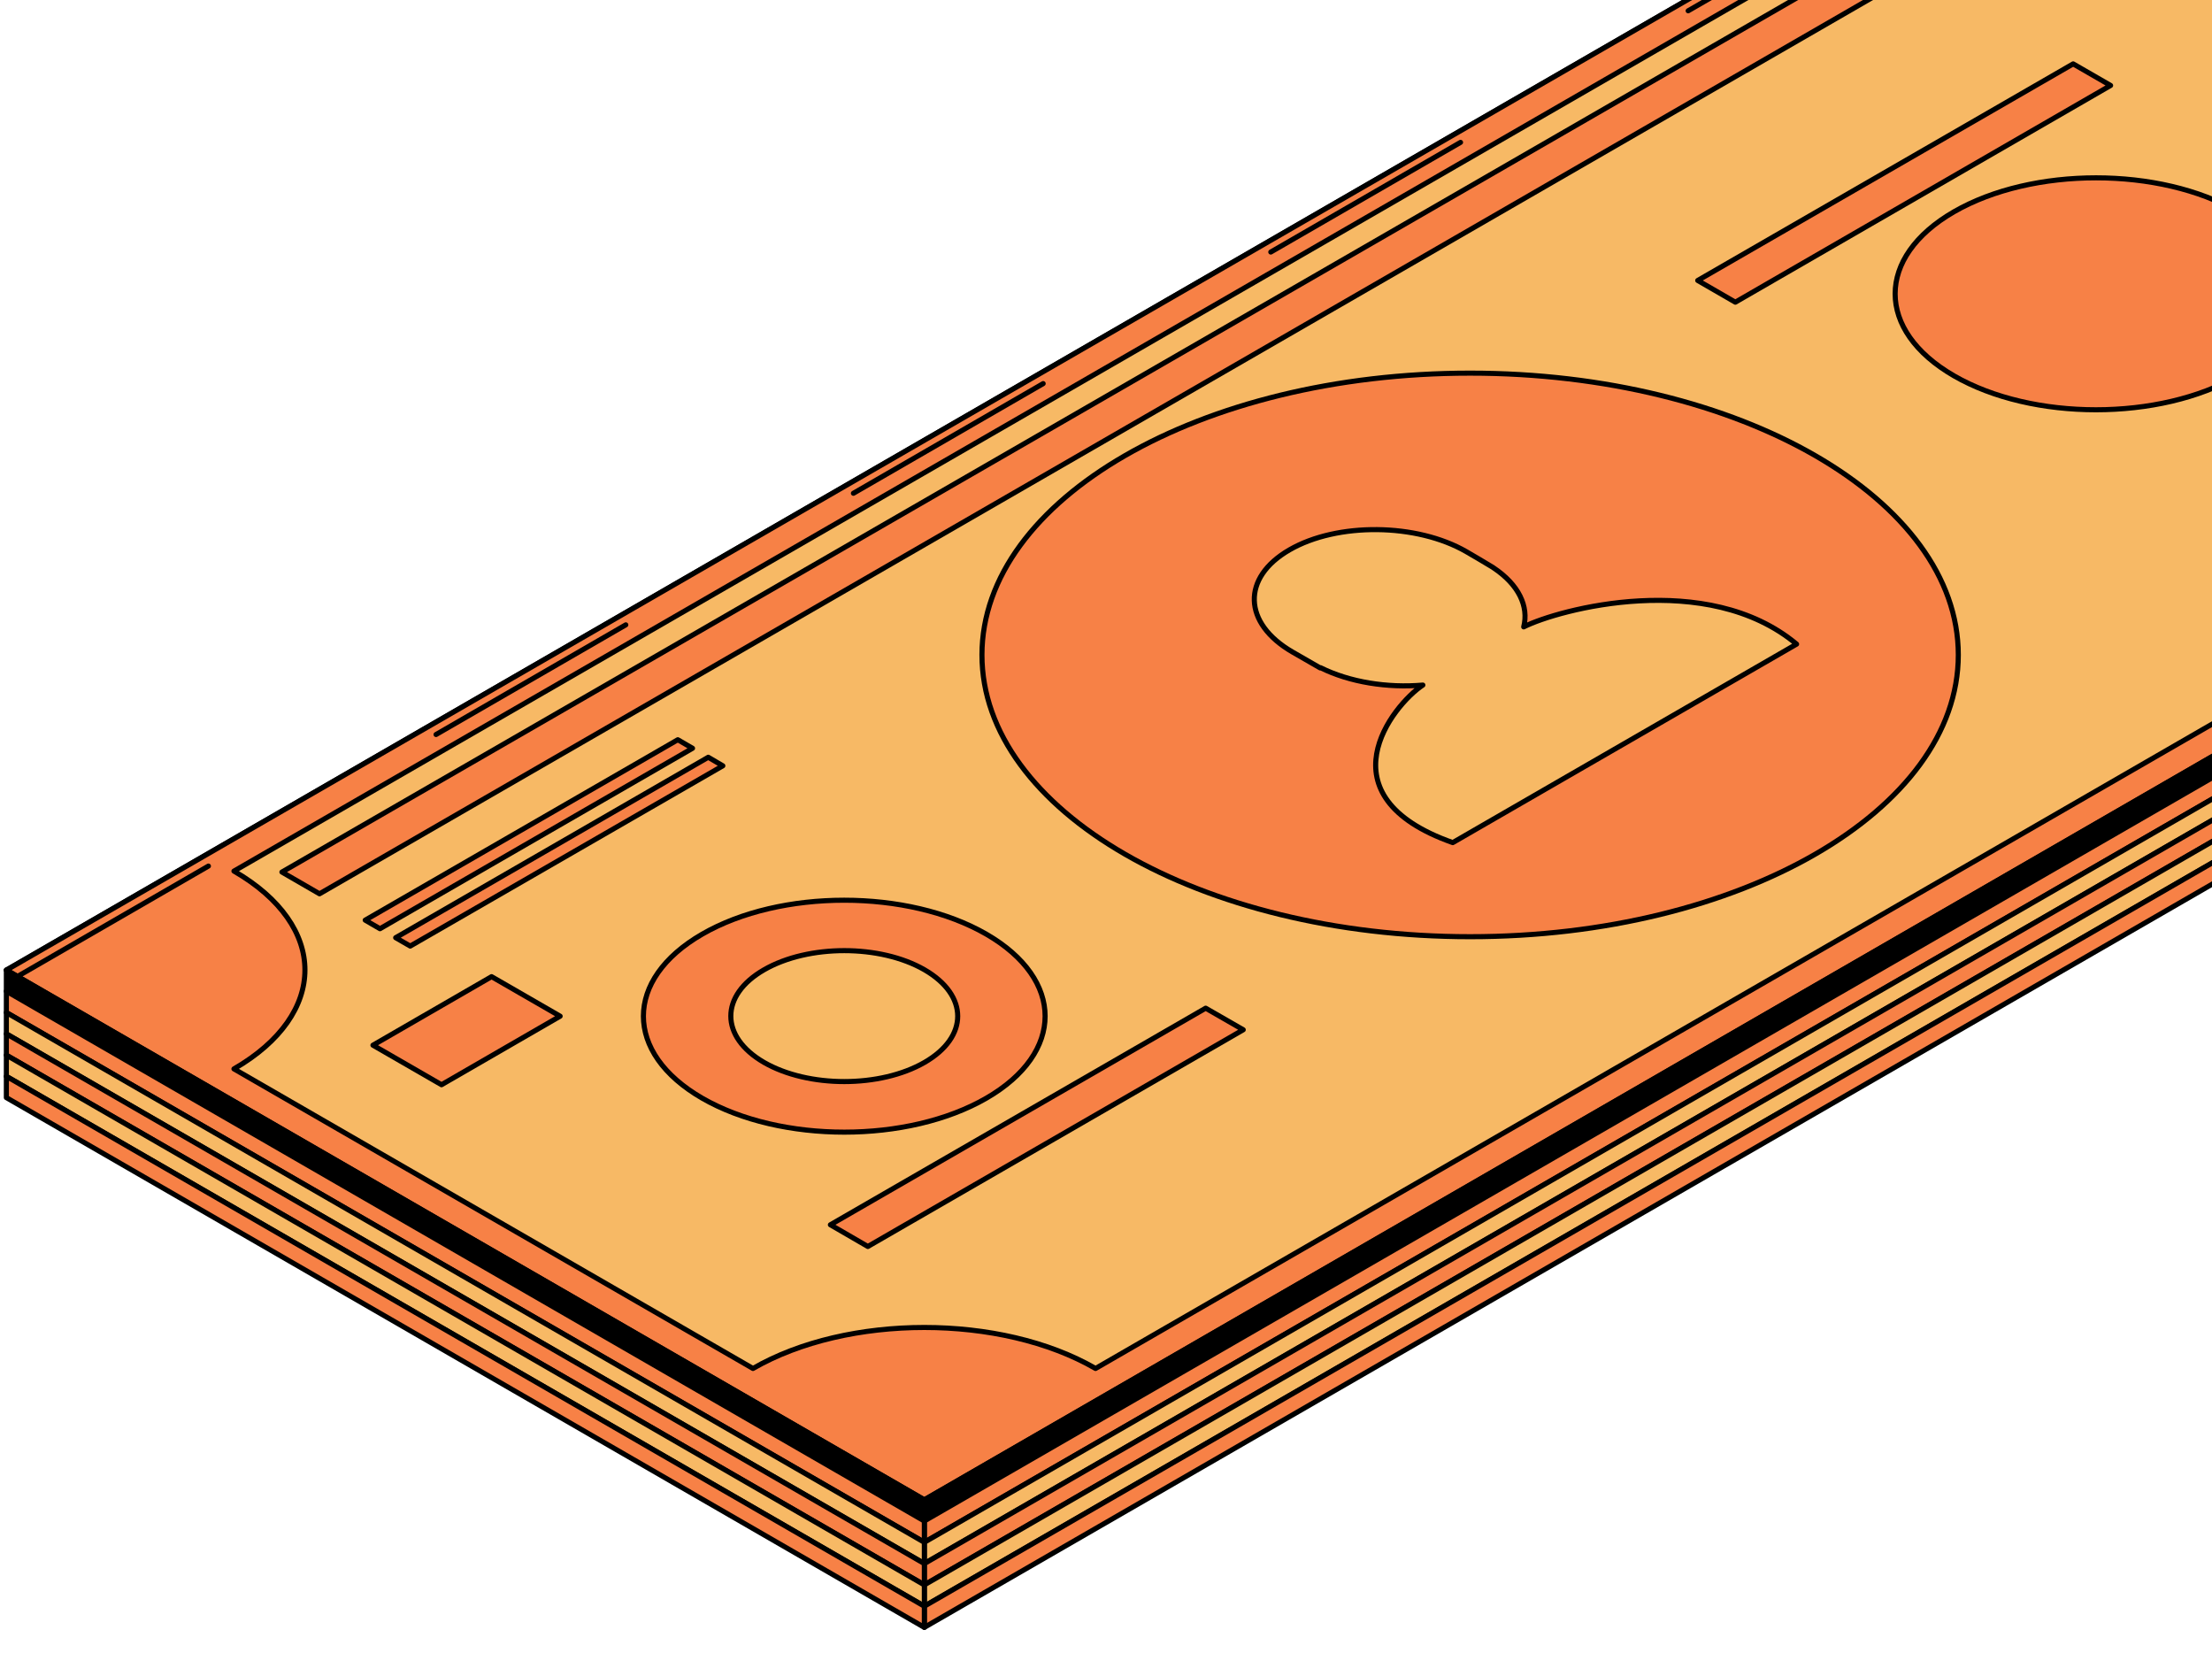 <?xml version="1.0" encoding="UTF-8"?> <svg xmlns="http://www.w3.org/2000/svg" width="87" height="65" viewBox="0 0 87 65" fill="none"> <path d="M115.395 13.367L36.355 58.983L0.249 38.149L79.294 -7.467L115.395 13.367Z" fill="#F7B965" stroke="black" stroke-width="0.2" stroke-miterlimit="10" stroke-linecap="round" stroke-linejoin="round"></path> <path d="M79.294 -7.467L115.395 13.367L36.355 58.983L0.255 38.149L79.294 -7.467ZM9.201 34.257C12.924 36.407 12.924 39.885 9.201 42.036L29.615 53.817C33.338 51.667 39.372 51.667 43.089 53.817L106.443 17.259C102.72 15.11 102.72 11.631 106.443 9.481L86.029 -2.301C82.306 -0.151 76.272 -0.151 72.554 -2.301L9.201 34.257Z" fill="#F78146" stroke="black" stroke-width="0.2" stroke-miterlimit="10" stroke-linecap="round" stroke-linejoin="round"></path> <path d="M57.821 36.837C47.217 36.837 38.621 31.875 38.621 25.755C38.621 19.635 47.217 14.674 57.821 14.674C68.425 14.674 77.022 19.635 77.022 25.755C77.022 31.875 68.425 36.837 57.821 36.837Z" fill="#F78146" stroke="black" stroke-width="0.2" stroke-miterlimit="10" stroke-linecap="round" stroke-linejoin="round"></path> <path d="M59.929 24.653C60.133 23.848 59.736 22.994 58.743 22.332L58.704 22.305C58.633 22.255 57.744 21.736 57.667 21.692C55.715 20.568 52.598 20.534 50.712 21.626C48.826 22.718 48.881 24.509 50.833 25.64L51.925 26.268L51.936 26.257C53.089 26.831 54.573 27.062 55.963 26.941C54.766 27.735 51.92 31.296 57.138 33.137C58.522 32.338 69.283 26.13 70.662 25.331C67.138 22.387 61.291 23.964 59.929 24.653Z" fill="#F7B965" stroke="black" stroke-width="0.2" stroke-miterlimit="10" stroke-linecap="round" stroke-linejoin="round"></path> <path d="M38.793 36.737C41.876 38.518 41.876 41.407 38.793 43.188C35.71 44.968 30.707 44.968 27.618 43.188C24.535 41.407 24.535 38.518 27.618 36.737C30.701 34.957 35.704 34.957 38.793 36.737ZM36.361 38.138C34.618 37.134 31.794 37.134 30.051 38.138C28.308 39.141 28.308 40.773 30.051 41.782C31.794 42.785 34.618 42.785 36.361 41.782C38.103 40.779 38.103 39.147 36.361 38.138Z" fill="#F78146" stroke="black" stroke-width="0.2" stroke-miterlimit="10" stroke-linecap="round" stroke-linejoin="round"></path> <path d="M88.025 8.329C84.942 6.548 79.94 6.548 76.85 8.329C73.767 10.11 73.767 12.998 76.85 14.779C79.934 16.56 84.937 16.56 88.025 14.779C91.109 12.998 91.109 10.11 88.025 8.329Z" fill="#F78146" stroke="black" stroke-width="0.2" stroke-miterlimit="10" stroke-linecap="round" stroke-linejoin="round"></path> <path d="M32.66 48.166L47.42 39.648L48.898 40.497L34.133 49.02L32.66 48.166Z" fill="#F78146" stroke="black" stroke-width="0.2" stroke-miterlimit="10" stroke-linecap="round" stroke-linejoin="round"></path> <path d="M14.364 36.186L26.659 29.091L27.238 29.427L14.944 36.523L14.364 36.186Z" fill="#F78146" stroke="black" stroke-width="0.2" stroke-miterlimit="10" stroke-linecap="round" stroke-linejoin="round"></path> <path d="M15.562 36.876L27.856 29.78L28.43 30.116L16.135 37.206L15.562 36.876Z" fill="#F78146" stroke="black" stroke-width="0.2" stroke-miterlimit="10" stroke-linecap="round" stroke-linejoin="round"></path> <path d="M11.088 34.295L72.621 -1.209L74.094 -0.36L12.567 35.15L11.088 34.295Z" fill="#F78146" stroke="black" stroke-width="0.2" stroke-miterlimit="10" stroke-linecap="round" stroke-linejoin="round"></path> <path d="M66.773 11.03L81.539 2.512L83.012 3.361L68.252 11.884L66.773 11.03Z" fill="#F78146" stroke="black" stroke-width="0.2" stroke-miterlimit="10" stroke-linecap="round" stroke-linejoin="round"></path> <path d="M22.031 39.963L17.365 42.659L14.668 41.104L19.334 38.408L22.031 39.963Z" fill="#F78146" stroke="black" stroke-width="0.2" stroke-miterlimit="10" stroke-linecap="round" stroke-linejoin="round"></path> <path d="M115.395 14.206L36.355 59.816V58.983L115.395 13.368V14.206Z" fill="black" stroke="black" stroke-width="0.2" stroke-miterlimit="10" stroke-linecap="round" stroke-linejoin="round"></path> <path d="M36.355 59.815L0.25 38.981V38.148L36.355 58.983V59.815Z" fill="black" stroke="black" stroke-width="0.2" stroke-miterlimit="10" stroke-linecap="round" stroke-linejoin="round"></path> <path d="M115.395 15.043L36.355 60.653V59.815L115.395 14.205V15.043Z" fill="#F78146" stroke="black" stroke-width="0.2" stroke-miterlimit="10" stroke-linecap="round" stroke-linejoin="round"></path> <path d="M36.355 60.653L0.25 39.819V38.981L36.355 59.816V60.653Z" fill="#F78146" stroke="black" stroke-width="0.2" stroke-miterlimit="10" stroke-linecap="round" stroke-linejoin="round"></path> <path d="M115.395 15.876L36.355 61.491V60.653L115.395 15.043V15.876Z" fill="#F7B965" stroke="black" stroke-width="0.2" stroke-miterlimit="10" stroke-linecap="round" stroke-linejoin="round"></path> <path d="M36.355 61.492L0.25 40.658V39.819L36.355 60.654V61.492Z" fill="#F7B965" stroke="black" stroke-width="0.2" stroke-miterlimit="10" stroke-linecap="round" stroke-linejoin="round"></path> <path d="M115.395 16.714L36.355 62.329V61.491L115.395 15.876V16.714Z" fill="#F78146" stroke="black" stroke-width="0.2" stroke-miterlimit="10" stroke-linecap="round" stroke-linejoin="round"></path> <path d="M36.355 62.329L0.25 41.495V40.657L36.355 61.491V62.329Z" fill="#F78146" stroke="black" stroke-width="0.2" stroke-miterlimit="10" stroke-linecap="round" stroke-linejoin="round"></path> <path d="M115.395 17.552L36.355 63.167V62.329L115.395 16.714V17.552Z" fill="#F7B965" stroke="black" stroke-width="0.2" stroke-miterlimit="10" stroke-linecap="round" stroke-linejoin="round"></path> <path d="M36.355 63.167L0.25 42.328V41.495L36.355 62.329V63.167Z" fill="#F7B965" stroke="black" stroke-width="0.2" stroke-miterlimit="10" stroke-linecap="round" stroke-linejoin="round"></path> <path d="M115.395 18.389L36.355 63.999V63.167L115.395 17.551V18.389Z" fill="#F78146" stroke="black" stroke-width="0.2" stroke-miterlimit="10" stroke-linecap="round" stroke-linejoin="round"></path> <path d="M36.355 64L0.25 43.165V42.328L36.355 63.167V64Z" fill="#F78146" stroke="black" stroke-width="0.2" stroke-miterlimit="10" stroke-linecap="round" stroke-linejoin="round"></path> <path d="M0.734 38.373L79.246 -7.001" stroke="black" stroke-width="0.2" stroke-miterlimit="10" stroke-linecap="round" stroke-linejoin="round" stroke-dasharray="8.62 10.34"></path> <path d="M114.703 13.476L78.805 -7.255" stroke="black" stroke-width="0.2" stroke-miterlimit="10" stroke-linecap="round" stroke-linejoin="round" stroke-dasharray="8.62 10.34"></path> </svg> 